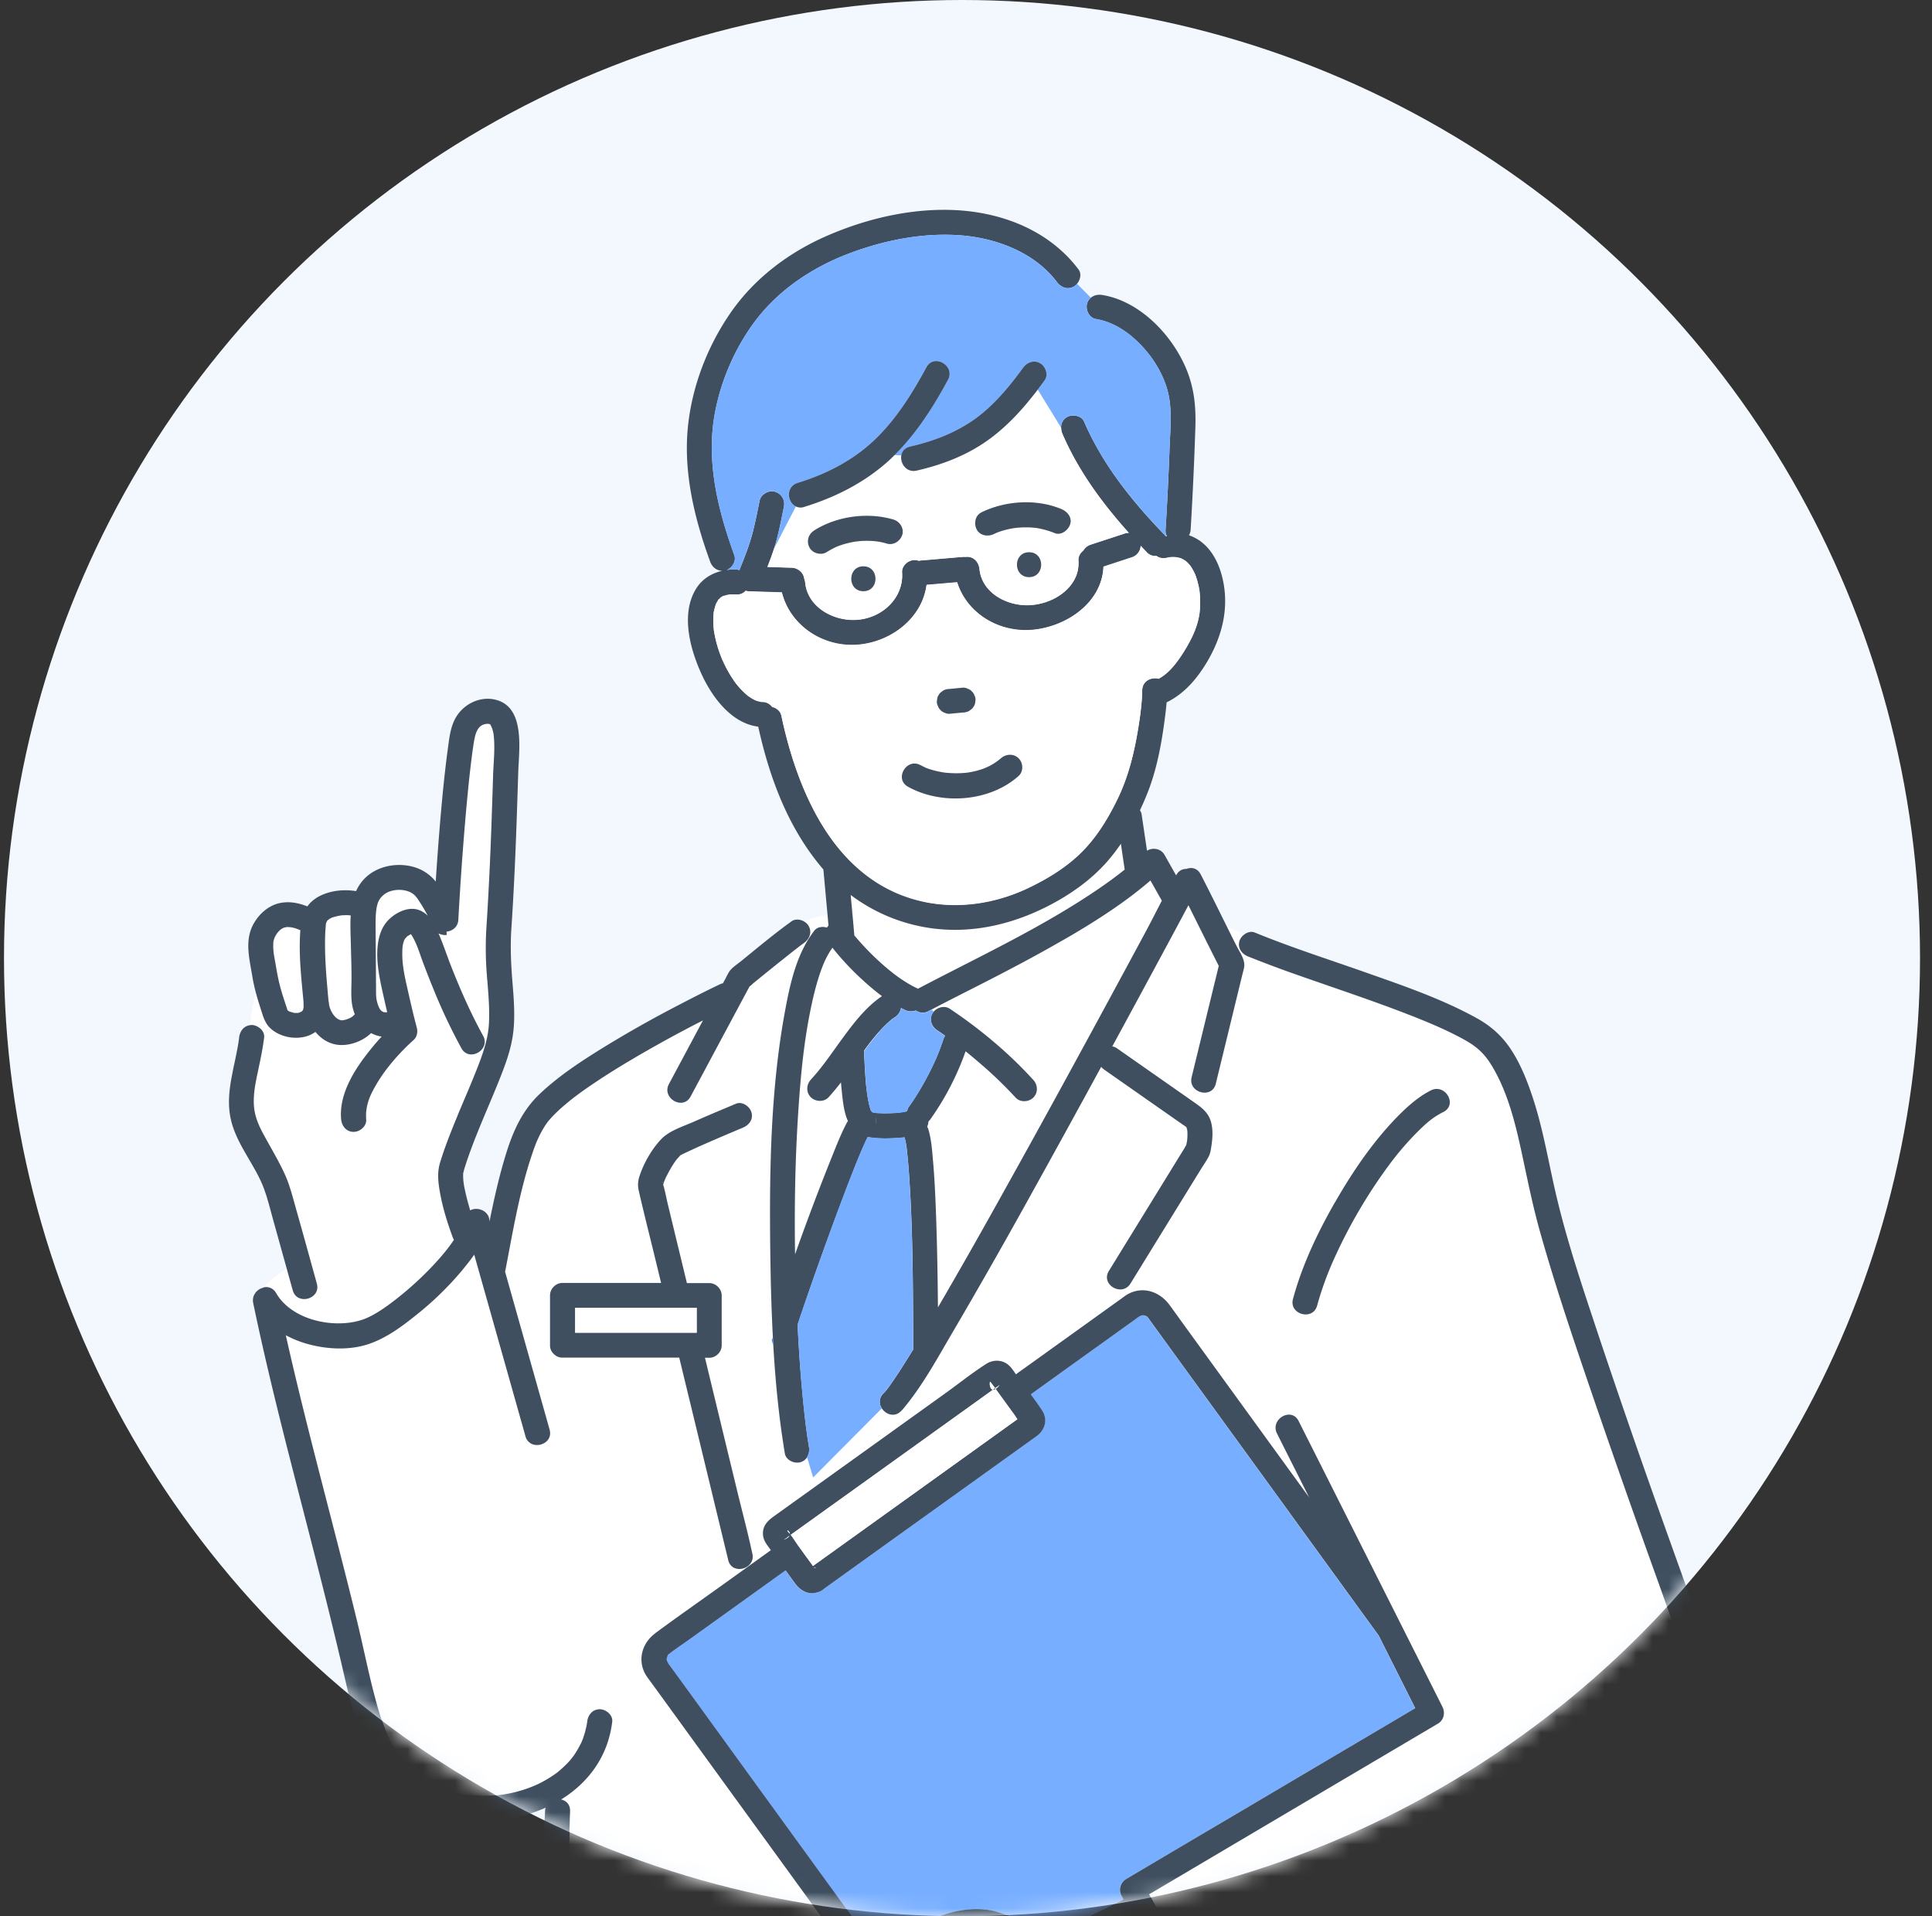 <svg xmlns="http://www.w3.org/2000/svg" width="121" height="120" fill="none"><rect width="100%" height="100%" fill="#333333" stroke="none"/><circle cx="60" cy="60" r="60" fill="#F3F8FF" transform="matrix(-1 0 0 1 120.25 0)"/><mask id="a" width="121" height="120" x="0" y="0" maskUnits="userSpaceOnUse" style="mask-type:alpha"><circle cx="60" cy="60" r="60" fill="#fff" transform="matrix(-1 0 0 1 120.25 0)"/></mask><g mask="url(#a)"><path fill="#fff" d="M52.088 59.41s.025-.037.044-.062c.57.714 1.197 1.387 1.875 2.004.388.356.796.705 1.229 1.026-.963.66-1.684 1.574-2.37 2.503-.716.97-1.314 1.886-2.086 2.728-.285.311-.31.791 0 1.103.289.287.825.312 1.11 0 .273-.3.53-.614.778-.932.012.153.025.305.04.458.066.614.126 1.36.395 1.967-.021.031-.047.063-.068.103-.367.695-.656 1.434-.947 2.163a164.684 164.684 0 0 0-2.295 6.08c-.05-3 .006-6.002.203-8.991.148-2.223.34-4.237.772-6.363.166-.816.367-1.63.646-2.419a7.93 7.93 0 0 1 .175-.451l.07-.156a5.089 5.089 0 0 1 .43-.764v.003ZM57.459 61.902a7.412 7.412 0 0 1-1.21-.72c-.057-.04-.114-.081-.17-.125-.006-.003-.094-.072-.107-.081l-.244-.193a16.476 16.476 0 0 1-1.756-1.671c-.16-.172-.313-.35-.464-.53a252.57 252.57 0 0 0-.047-.53l-.182-2.004a10.877 10.877 0 0 0 5.139 2.094c2.615.34 5.198-.311 7.496-1.546 1.276-.682 2.483-1.558 3.436-2.65.305-.349.587-.72.85-1.106.082.54.16 1.082.242 1.62-.483.387-.982.755-1.493 1.108-3.605 2.48-7.593 4.323-11.46 6.356-.008-.007-.018-.016-.03-.019v-.003ZM52.127 59.347l-.019.025.019-.028v.003ZM24.369 57.559c-.47.452-.662 1.079-.722 1.708-.106 1.122.189 2.291.43 3.38.053.242.113.486.17.732a.615.615 0 0 1-.201 0c-.022-.006-.057-.019-.066-.022a.38.38 0 0 1-.076-.047.64.64 0 0 1-.11-.115 1.462 1.462 0 0 1-.165-.396 2.276 2.276 0 0 1-.082-.633c-.006-1.228-.016-2.456-.025-3.684-.003-.546-.028-1.197.072-1.7.07-.348.191-.554.455-.77.382-.311 1.075-.386 1.586-.17.342.143.486.383.721.754.154.243.295.495.43.748a1.452 1.452 0 0 0-.693-.402c-.611-.144-1.295.202-1.728.617h.004ZM41.487 74c.022 0 .026.037.022.087v-.006S41.491 74 41.487 74ZM61.145 61.794c1.76-.894 3.509-1.807 5.22-2.79.314-.18.627-.358.941-.542 1.652-.985 3.289-2.054 4.75-3.314l.658 1.166.047.084.01.016c-.374.71-.737 1.428-1.113 2.13a1397.975 1397.975 0 0 1-4.17 7.699 986.596 986.596 0 0 1-5.02 9.106 373.438 373.438 0 0 1-3.721 6.533 214.23 214.23 0 0 0-.135-6.181 61.242 61.242 0 0 0-.17-2.937c-.056-.667-.1-1.371-.29-2.017a.817.817 0 0 0-.08-.183.803.803 0 0 0 .076-.322c.044-.043.088-.087.122-.137a17.371 17.371 0 0 0 2.207-4.261c.242.196.49.399.747.62a26.072 26.072 0 0 1 2.386 2.279c.285.315.821.287 1.11 0 .31-.309.285-.789 0-1.103-1.534-1.687-3.34-3.196-5.236-4.461-.314-.21-.756-.097-.994.174l-.132-.13c.928-.487 1.862-.958 2.797-1.435l-.01.007ZM21.983 63.703c-.172.1-.46.19-.586.178-.41-.031-.762-.636-.796-1.06a.762.762 0 0 0-.028-.165c-.123-1.381-.257-2.772-.207-4.159.006-.162.015-.324.031-.483.019-.187-.006-.13.053-.296-.034.096.025-.044.041-.066.013-.012.013-.018.013-.018a1.002 1.002 0 0 1 .288-.184c.091-.04.514-.137.618-.144.14-.009.279-.012.42-.006l.128.01h.007c-.038.585-.007 1.187.006 1.745.019.82.053 1.637.04 2.457-.009.62-.05 1.23.151 1.83.016.05.038.096.057.143-.004.01-.01.015-.016.028a.832.832 0 0 1-.22.18v.01ZM18.984 63.195v.012s-.015.029-.025.044c-.003.01-.015.025-.028.04-.013.01-.028.026-.047.041a.677.677 0 0 0-.107.053c-.04.013-.087.025-.1.031-.01 0-.012.003-.019.007h-.006c-.063-.004-.129 0-.191 0h-.032c-.094-.025-.188-.05-.279-.078a.916.916 0 0 1-.141-.084c-.01-.026-.022-.05-.025-.063-.044-.146-.097-.293-.144-.44a28.296 28.296 0 0 1-.229-.732 14.266 14.266 0 0 1-.335-1.537c-.041-.246-.088-.49-.129-.735l-.019-.125v-.006s0-.016-.003-.032c-.01-.09-.019-.177-.022-.268-.003-.096 0-.196.003-.293v-.019c.01-.04.016-.084.028-.124l.057-.184c.016-.022.078-.14.1-.18.054-.088.1-.144.163-.213.041-.04.082-.084.126-.121l.04-.025c.035-.022.07-.038.104-.06l.016-.009h.006c.031-.012.144-.037.16-.047.304-.028.592.06.821.162.025.013.053.02.079.028-.116 1.478.06 2.993.197 4.47 0 .016-.003.032 0 .047.006.106 0 .21.003.312v.006c-.01.032-.025.081-.028.11l.006.012ZM18.01 63.272v-.006c.032.025.029.034 0 .006ZM18.152 63.348c.075.022.05.022 0 0Z"/><path fill="#fff" d="m51.849 57.58-.01.008.01-.009.034.371a.79.79 0 0 0-.097.13c-.276-.083-.605-.046-.784.185-1.113 1.425-1.526 3.323-1.846 5.062-.878 4.767-.975 9.698-.925 14.53.022 1.958.066 3.931.17 5.901l-.07.165.094.309c.132 2.276.351 4.545.725 6.783.069.418.589.646.965.546a.718.718 0 0 0 .426-.312l.386 1.281 4.305-4.33c.248.378.79.574 1.2.16.066-.07.13-.14.192-.213 1.213-1.468 2.141-3.207 3.104-4.838a393.535 393.535 0 0 0 4.677-8.214c1.534-2.755 3.05-5.52 4.559-8.289a.967.967 0 0 0 .185.172l3.333 2.332 1.583 1.106c.066.047.135.094.204.14.006.004.015.016.031.029v.006a.657.657 0 0 0 .056.193v.016c.007.056.007.109.01.165 0 .096 0 .19-.006.287-.004.065-.013.13-.02.2l-.005.027c-.013.063-.022.125-.035.187 0 .01-.003.016-.006.025-.038.06-.079.15-.097.18-.27.44-.543.88-.812 1.32-1.314 2.132-2.628 4.264-3.941 6.4-.53.857.827 1.64 1.354.785l1.862-3.024 2.474-4.015c.185-.3.392-.592.555-.9.107-.2.141-.422.172-.64.079-.514.12-1.05-.025-1.559-.178-.626-.645-.928-1.14-1.275-.6-.42-1.202-.838-1.8-1.259-.988-.689-1.972-1.38-2.96-2.07a.625.625 0 0 0-.28-.106 1842.23 1842.23 0 0 0 3.732-6.898l1.04-1.943c.637 1.263 1.255 2.535 1.9 3.794l-.15.617c-.517 2.117-1.031 4.237-1.549 6.354-.238.975 1.273 1.387 1.511.414.138-.56.273-1.125.411-1.686.423-1.734.843-3.47 1.267-5.203.031-.128.069-.253.094-.38.094-.484-.254-.942-.467-1.356-.135-.269-.27-.533-.402-.802l-.188-.377c.395.125.75.293 1.085.474a.821.821 0 0 0-.307.42c-.123.444.157.799.549.961.09.037.181.069.272.106.931.374 1.878.72 2.825 1.054 2.468.87 4.954 1.683 7.387 2.65 1.006.402 2.01.832 2.962 1.35.838.454 1.333.881 1.825 1.698 1.104 1.833 1.568 4.046 2.01 6.129.294 1.393.586 2.78.972 4.155.95 3.395 2.085 6.74 3.223 10.075a817.68 817.68 0 0 0 4.104 11.675c1.062 2.964 2.141 5.922 3.204 8.89.414 1.154.922 2.329.95 3.563.056 2.401-1.333 4.564-2.932 6.25a6.844 6.844 0 0 1-.526.524 4.625 4.625 0 0 1-.188.147c-.327.24-.662.464-1.001.685a93.24 93.24 0 0 1-3.147 1.949c-2.922 1.749-5.879 3.438-8.842 5.118a1149.842 1149.842 0 0 1-11.694 6.534c-.22-.399-.439-.798-.658-1.2l-4.5-8.173-2.451-4.452 1.668-.985 10.089-5.963c2.11-1.247 4.217-2.494 6.327-3.738.382-.228.47-.689.282-1.066-.373-.739-.746-1.481-1.116-2.22-1.612-3.198-3.22-6.4-4.832-9.598a10707.57 10707.57 0 0 1-3.056-6.073c-.166-.333-.458-.433-.734-.383-.47.084-.903.605-.618 1.17.373.738.747 1.48 1.117 2.219L82 93.79c-1.069-1.475-2.141-2.95-3.21-4.424l-4.656-6.415c-.298-.408-.59-.82-.89-1.228-.602-.814-1.637-1.182-2.578-.674-.144.078-.275.181-.407.278-1.931 1.387-3.863 2.771-5.794 4.158-.276.2-.552.396-.83.596-.133-.194-.267-.4-.43-.552-.395-.365-.979-.387-1.42-.106-.87.555-1.69 1.212-2.528 1.814-3.06 2.195-6.12 4.39-9.18 6.587-.457.327-.915.658-1.373.985-.435.312-.909.608-.912 1.222 0 .418.216.676.442.988.019.025.035.05.053.075a1794.38 1794.38 0 0 0-3.038 2.182c-1.401 1.007-2.821 1.992-4.207 3.021-.866.639-1.141 1.786-.517 2.699.09.131.188.259.282.387l1.401 1.93c1.784 2.456 3.568 4.912 5.349 7.369 2.16 2.977 4.32 5.954 6.483 8.931-.573.321-1.194.549-1.871.602-.737.059-1.502.084-2.18.408-.714.34-1.329 1.082-1.385 1.88-.125 1.714 1.721 2.54 3.16 2.674.411.038.81.028 1.204-.009-.473.365-.953.72-1.42 1.094-.655.521-1.44 1.154-1.486 2.055-.05.897.414 1.851 1.12 2.397.692.536 1.523.573 2.32.274.034-.012.065-.028.1-.044-.073.636.103 1.31.464 1.855a2.913 2.913 0 0 0 2.135 1.256c-.195.721-.035 1.497.438 2.161.675.941 1.63 1.181 2.618 1.078-.097.505-.003 1.026.289 1.531.103.178.226.337.367.48h-25.21v-.047c.075-1.209.081-2.428.122-3.641l.254-7.478.291-8.604.245-7.145c.034-.991.069-1.982.1-2.977.016-.418-.248-.658-.561-.729 1.693-1.045 2.94-2.684 3.201-4.873.05-.42-.398-.779-.784-.779a.68.68 0 0 0-.185.025c-.348.084-.555.399-.599.754a5.291 5.291 0 0 1-.197.854c-.11.34-.15.44-.333.764-.304.549-.56.867-1.043 1.303-.273.247-.361.312-.656.505a7.87 7.87 0 0 1-.802.459 7.609 7.609 0 0 1-1.709.579c-1.972.44-4.449.141-5.982-1.131-1.198-.995-1.853-2.413-2.292-3.872-.564-1.87-.925-3.806-1.386-5.705-1.457-5.994-3.125-11.939-4.477-17.955a6.722 6.722 0 0 0 1.537.592c1.216.309 2.599.35 3.79-.09 1.079-.4 2.025-1.11 2.91-1.824a19.632 19.632 0 0 0 2.768-2.697c.273-.327.545-.667.796-1.028l.072.252c1.047 3.707 2.091 7.413 3.139 11.12.066.237.21.39.379.474.527.255 1.339-.156 1.132-.889-.148-.527-.298-1.053-.445-1.58l-2.342-8.302c.486-2.503.9-5.078 1.733-7.497.066-.19.135-.377.207-.564.013-.034.029-.066.041-.1l.006-.016c.032-.068.06-.137.094-.205.129-.278.276-.552.446-.808.037-.059.078-.115.119-.174v-.006l.047-.053c.09-.106.182-.21.276-.309.232-.243.48-.47.736-.692.615-.527 1.157-.913 1.875-1.397a46.807 46.807 0 0 1 2.286-1.437 81.61 81.61 0 0 1 4.527-2.487c-.712 1.328-1.42 2.656-2.132 3.984-.473.885.881 1.674 1.355.785l.893-1.668c.9-1.683 1.803-3.366 2.703-5.05.031-.059.069-.118.1-.18.09-.056.188-.166.26-.222.179-.146.36-.293.543-.44.476-.386.953-.772 1.435-1.153.242-.193.483-.383.728-.573.006-.007.113-.084.116-.09l.084-.066c.082-.063.164-.122.245-.18.345-.247.514-.674.282-1.067a.784.784 0 0 0-.26-.256 4.121 4.121 0 0 1 1.449-.414c.009.093.015.187.025.28l-.016-.006Zm30.643 24.177a20 20 0 0 1 1.142-3.102 31.712 31.712 0 0 1 3.326-5.651 18.185 18.185 0 0 1 1.806-2.114c.561-.555.95-.913 1.64-1.263.9-.458.106-1.801-.79-1.346-.812.411-1.521 1.05-2.148 1.699-1.52 1.57-2.772 3.42-3.853 5.308-1.091 1.905-2.057 3.934-2.63 6.057-.264.973 1.25 1.381 1.51.415l-.003-.003ZM47.118 97.265c-.006-.018-.01-.04-.016-.059-.282-1.318-.636-2.628-.953-3.94-.608-2.51-1.213-5.016-1.822-7.525-.059-.243-.119-.487-.175-.73h.263a.794.794 0 0 0 .784-.779v-3.117c0-.421-.36-.78-.784-.78H43.02l-.533-2.2c-.216-.901-.436-1.8-.652-2.7-.1-.415-.175-.851-.3-1.263.018-.052.03-.109.05-.162.062-.18.084-.215.178-.405.175-.349.423-.773.636-1.038.013-.015.129-.134.17-.187.015-.019.034-.034.05-.05.119-.072.248-.128.376-.187a69.006 69.006 0 0 1 2.305-1.022l.968-.412.029-.012h.003c.04-.019.081-.035.122-.053l.094-.04c.392-.163.67-.509.549-.961-.104-.368-.574-.708-.966-.546-.182.075-.364.153-.542.228-.722.302-1.44.608-2.154.923-.674.296-1.508.548-2.02 1.1a6.435 6.435 0 0 0-1.338 2.31 1.59 1.59 0 0 0-.044.864c.332 1.465.705 2.92 1.06 4.38.116.473.228.947.345 1.42h-6.174a.794.794 0 0 0-.783.78v3.118c0 .23.084.405.213.53.003.006.01.009.015.015.01.01.02.019.029.025a.728.728 0 0 0 .53.209h7.305l.432 1.786c.605 2.503 1.21 5.007 1.819 7.51.272 1.122.542 2.247.815 3.37.235.975 1.746.56 1.51-.415v.016Z"/><path fill="#fff" d="M17.958 79.453c.123.45.251.895.373 1.344.267.97 1.778.555 1.512-.415-.17-.62-.342-1.24-.515-1.86-.266-.967-.536-1.937-.812-2.903-.185-.651-.348-1.319-.617-1.942-.15-.352-.326-.695-.505-1.032-.223-.414-.455-.82-.683-1.231-.33-.59-.662-1.197-.775-1.868-.113-.676 0-1.42.138-2.088l.107-.505c.14-.66.279-1.316.36-1.989.05-.42-.401-.78-.784-.78-.034 0-.069.007-.1.01.082-.673.172-1.343.373-2.017.085.315.179.63.282.942.15.464.257.938.634 1.278.576.527 1.495.71 2.241.492.213-.062.402-.159.568-.277.404.486.965.823 1.643.823.646 0 1.364-.278 1.843-.748.204.109.427.184.662.218-.339.368-.659.751-.96 1.144-.868 1.128-1.715 2.569-1.577 4.043.041.42.326.78.784.78.395 0 .825-.36.784-.78a2.82 2.82 0 0 1 .003-.514c.038-.393.163-.77.345-1.147a9.116 9.116 0 0 1 1.006-1.584 13.23 13.23 0 0 1 1.618-1.73c.207-.184.27-.502.2-.758a55.75 55.75 0 0 1-.517-2.135c-.22-.982-.423-1.767-.391-2.7.006-.227.025-.417.116-.645a.716.716 0 0 1 .084-.143c-.047.071.091-.1.138-.137-.06.05.129-.069.173-.097.006 0 .015-.006.028-.01.012.016.022.032.044.066.313.49.48 1.072.677 1.612.216.592.451 1.181.69 1.764a35.07 35.07 0 0 0 1.752 3.703c.486.883 1.84.094 1.355-.785-.787-1.428-1.44-2.909-2.032-4.427-.053-.14-.107-.28-.157-.417-.194-.524-.38-1.054-.602-1.565a.862.862 0 0 0 .514.096l-.012-.205c.364-.035.715-.281.74-.745.125-2.292.285-4.583.489-6.868.066-.723.135-1.443.213-2.163.04-.362.082-.727.129-1.088.04-.318.05-.393.1-.733.081-.548.163-1.225.674-1.38.113-.035.085-.026.207-.035.37-.028-.12.015.16.012-.044 0 .034.038.015.003.12.197.201.462.223.661.104.848-.006 1.737-.034 2.588a474.55 474.55 0 0 1-.1 3.017 218.633 218.633 0 0 1-.314 6.41c-.066 1.01-.06 1.995.022 3.005.078.988.178 1.982.138 2.977-.041 1.006-.358 1.91-.721 2.843-.392 1.007-.825 1.998-1.239 2.995v.01c-.407.972-.8 1.957-1.11 2.964-.19.62-.116 1.25 0 1.88.173.95.464 1.892.8 2.796a.823.823 0 0 0 .072.15c-.282.42-.59.807-.928 1.19a19.906 19.906 0 0 1-2.587 2.442c-.652.517-1.495 1.131-2.229 1.374-1.774.59-4.411.025-5.386-1.661-.191-.33-.499-.427-.784-.368.383-.458.919-.851 1.442-1.163v.006ZM74.294 71.691c-.031.069-.034.15 0 0Z"/><path fill="#fff" d="M17.982 63.236c-.044-.059-.025-.037 0-.006v.007ZM17.589 58.2c-.025.018-.072.046 0 0Z"/><path fill="#3F4F5F" d="M16.516 80.617c-.464.552-.702 1.2-.417 1.914-.285-.714-.047-1.359.417-1.914.282-.06.593.034.784.368.975 1.686 3.615 2.25 5.386 1.661.734-.243 1.577-.857 2.23-1.374.927-.736 1.799-1.553 2.586-2.441.338-.384.646-.767.928-1.191a.816.816 0 0 1-.072-.15c-.336-.904-.627-1.845-.8-2.796-.113-.63-.188-1.256 0-1.88.308-1.01.703-1.991 1.104-2.964v-.01c.417-.997.853-1.988 1.245-2.995.363-.932.68-1.836.72-2.843.042-.995-.059-1.986-.137-2.977a20.904 20.904 0 0 1-.022-3.005c.138-2.136.238-4.271.313-6.41.035-1.006.07-2.013.1-3.017.026-.848.136-1.74.035-2.587a1.796 1.796 0 0 0-.222-.661c.021.034-.06-.003-.016-.003-.28.003.21-.04-.16-.013-.122.01-.094 0-.207.034-.511.156-.59.836-.674 1.381-.05.34-.063.415-.1.733-.047.362-.088.726-.129 1.088-.078.72-.147 1.443-.213 2.163a201.168 201.168 0 0 0-.49 6.868c-.024.461-.375.707-.74.745l.014.206a.863.863 0 0 1-.515-.097c.223.514.408 1.041.602 1.565.05.14.104.28.157.417.593 1.515 1.245 2.996 2.032 4.427.486.88-.869 1.668-1.355.786a35.362 35.362 0 0 1-1.752-3.704 60.524 60.524 0 0 1-.69-1.764c-.198-.54-.367-1.122-.677-1.612l-.044-.065c-.013.003-.022.01-.028.01-.041.027-.232.146-.173.096-.047.037-.185.209-.138.137a.707.707 0 0 0-.084.143c-.091.225-.11.418-.116.646-.032.932.172 1.717.392 2.7.16.713.329 1.427.517 2.135.069.258.006.576-.2.757a13.23 13.23 0 0 0-1.619 1.73 9.31 9.31 0 0 0-1.006 1.584 3.407 3.407 0 0 0-.345 1.147 2.818 2.818 0 0 0-.003.514c.04.421-.389.78-.784.78-.458 0-.743-.359-.784-.78-.138-1.477.709-2.914 1.577-4.043.301-.393.621-.776.96-1.144a2.016 2.016 0 0 1-.662-.218c-.48.47-1.2.748-1.843.748-.677 0-1.239-.333-1.643-.823a1.885 1.885 0 0 1-.568.278c-.746.218-1.661.034-2.241-.493-.373-.34-.483-.817-.634-1.278-.1-.312-.197-.627-.282-.942.022-.074.044-.15.07-.224-.026.075-.048.15-.07.224-.088-.333-.166-.67-.222-1.013-.182-1.125-.518-2.297.094-3.357.345-.599.918-1.11 1.611-1.26.602-.13 1.182-.012 1.737.206.238-.33.574-.583 1.019-.76.637-.256 1.354-.303 2.032-.197.11-.243.25-.473.439-.685.73-.833 1.947-1.107 3.003-.87.624.14 1.15.467 1.546.957.084-1.29.178-2.581.288-3.872.129-1.5.273-2.996.477-4.489.097-.71.169-1.453.59-2.063.532-.774 1.523-1.207 2.45-.948 1.804.499 1.409 3.117 1.365 4.48-.07 2.163-.135 4.326-.242 6.49a170.878 170.878 0 0 1-.191 3.363c-.072 1.098-.025 2.167.063 3.264.084 1.026.172 2.064.069 3.092-.11 1.079-.474 2.064-.872 3.065-.464 1.162-.972 2.306-1.436 3.47-.232.58-.451 1.165-.649 1.76-.044.138-.09.275-.131.412 0 .01-.054.24-.06.23a2.626 2.626 0 0 0 0 .316c.016.318.063.548.15.935.082.365.182.726.289 1.088.47-.268 1.22.053 1.204.686h.006c.289-1.431.608-2.859 1.041-4.252.43-1.39 1.006-2.678 2.072-3.698 1.236-1.181 2.71-2.132 4.164-3.027a73.846 73.846 0 0 1 4.602-2.587c.844-.44 1.693-.876 2.556-1.284a.989.989 0 0 1 .184-.063l.17-.314c.069-.131.132-.269.21-.393.175-.274.508-.474.755-.677 1.038-.844 2.07-1.708 3.155-2.49.341-.247.874-.06 1.072.28.232.393.062.82-.282 1.066-.082.06-.163.119-.245.181l-.085.066c-.006.006-.11.084-.116.09-.244.19-.486.38-.727.574-.48.383-.96.766-1.436 1.153-.182.146-.36.293-.542.44-.072.059-.17.168-.26.22-.032.063-.066.122-.1.182-.9 1.683-1.804 3.366-2.703 5.05l-.894 1.667c-.473.886-1.828.1-1.354-.785.711-1.328 1.42-2.656 2.132-3.984a81.442 81.442 0 0 0-4.528 2.488c-.774.458-1.539.935-2.285 1.437-.718.483-1.264.873-1.875 1.396a9.082 9.082 0 0 0-.737.692 6.473 6.473 0 0 0-.317.362v.006a5.98 5.98 0 0 0-.125.175 6.76 6.76 0 0 0-.445.807l-.094.206-.006.015c-.013.035-.029.066-.041.1-.072.187-.144.374-.207.564-.834 2.42-1.248 4.991-1.734 7.497.78 2.769 1.562 5.534 2.342 8.302.148.527.298 1.053.445 1.58.207.73-.605 1.144-1.132.889a.718.718 0 0 1-.379-.474l-3.138-11.12-.072-.252c-.251.358-.524.701-.797 1.029a19.81 19.81 0 0 1-2.768 2.696c-.887.714-1.831 1.428-2.91 1.824-1.19.44-2.574.396-3.79.09a6.77 6.77 0 0 1-1.536-.592c1.351 6.02 3.019 11.961 4.477 17.956.46 1.898.821 3.834 1.386 5.704.439 1.459 1.094 2.878 2.291 3.872 1.534 1.275 4.007 1.571 5.982 1.132a7.975 7.975 0 0 0 1.71-.58c.275-.137.545-.287.802-.458.294-.194.382-.259.655-.505.483-.437.743-.755 1.044-1.304.179-.324.223-.423.332-.763.05-.156.094-.315.129-.477.038-.165.06-.303.069-.377.044-.359.25-.674.599-.755a.742.742 0 0 1 .185-.025c.385 0 .834.359.783.78-.26 2.188-1.51 3.828-3.2 4.872.313.072.576.312.56.729-.034.992-.068 1.983-.1 2.977l-.244 7.145-.292 8.604-.254 7.478c-.04 1.213-.047 2.432-.122 3.641v.053c-.028.87-1.213.986-1.502.343l.163-1.003-.163 1.003a.777.777 0 0 1-.066-.343v-.006c.035-.991.07-1.979.1-2.971l.245-7.144.292-8.604.254-7.479c.04-1.212.047-2.431.122-3.641v-.053c0-.078.019-.149.038-.218-2.411 1.082-5.421 1.113-7.8-.025-3.258-1.558-4.105-5.171-4.845-8.376-.981-4.252-2.094-8.473-3.179-12.7-.893-3.485-1.759-6.976-2.492-10.499-.1-.49.247-.882.649-.966l.01-.016Zm1.637-17.27c.075.022.05.022 0 0Zm-.141-.078c.028.031.031.022 0-.006v.006Zm-.029-.034v-.006c-.028-.031-.043-.053 0 .006Zm-.871-4.233c0-.066 0-.035 0 0Zm.476-.802c-.025.02-.072.047 0 0Zm1.424 4.88c0-.107.003-.21-.003-.313v-.046c-.138-1.475-.314-2.993-.198-4.47l-.078-.029c-.23-.102-.518-.19-.822-.162-.019.01-.131.034-.16.044h-.006l-.015.012c-.035.02-.07.038-.104.06l-.04.024a1.54 1.54 0 0 0-.126.122c-.066.066-.11.125-.163.212a2.941 2.941 0 0 0-.1.18c-.007.026-.05.147-.057.185-.01.04-.019.084-.025.124v.02c0 .096-.006.196-.003.292.003.09.012.181.022.268v.038l.019.124c.04.247.084.493.128.736.088.52.185 1.029.336 1.537.072.246.15.49.229.733.046.146.1.29.144.439.003.012.015.037.025.062l.09.06c.02.009.035.018.05.024.095.026.189.05.28.078h.031c.063 0 .129-.006.191 0h.007c.006 0 .01-.003.019-.006.015-.003.06-.018.1-.03a.838.838 0 0 1 .107-.054c.018-.016.034-.031.047-.04.012-.016.021-.035.028-.041.006-.016.015-.028.022-.044v-.012a1.41 1.41 0 0 1 .028-.11v-.005l-.003-.013Zm3.15.273c-.203-.601-.16-1.212-.15-1.83.013-.82-.022-1.636-.04-2.456-.013-.558-.045-1.156-.007-1.742h-.006a2.048 2.048 0 0 1-.129-.013c-.14-.006-.279 0-.42.006a3.714 3.714 0 0 0-.617.144 1 1 0 0 0-.248.15c-.022.018-.035.027-.04.034 0 0 0 .006-.013.018-.016.022-.079.162-.041.066-.06.165-.035.109-.053.296a8.33 8.33 0 0 0-.032.483c-.05 1.384.085 2.778.207 4.159.013.053.022.109.028.165.032.42.383 1.025.797 1.06.125.01.417-.078.586-.178a.832.832 0 0 0 .22-.18.086.086 0 0 0 .015-.029c-.019-.047-.038-.093-.056-.143v-.01Zm3.669-4.884s-.006 0-.016.006c.044.006.019-.053.016-.006Zm.53-1.868c-.232-.37-.38-.61-.721-.754-.511-.215-1.204-.14-1.587.171-.263.215-.385.421-.454.77-.1.502-.076 1.154-.073 1.7.01 1.227.02 2.459.026 3.684 0 .23.018.408.081.633.044.159.122.336.166.396.066.084.1.106.11.115.022.019.047.031.075.047.006 0 .041.015.066.022a.54.54 0 0 0 .2 0c-.056-.244-.115-.487-.169-.733-.241-1.088-.539-2.257-.43-3.38.06-.629.252-1.255.722-1.707.433-.415 1.113-.761 1.727-.618.276.066.502.212.693.402a11.041 11.041 0 0 0-.43-.748h-.002Z"/><path fill="#3F4F5F" d="M14.975 64.967c.047-.387.286-.72.684-.77-.135 1.122-.248 2.247-.812 3.37.564-1.123.677-2.248.812-3.37.034-.003.066-.01.1-.01.383 0 .834.359.784.78-.082.673-.22 1.328-.36 1.989-.035.168-.073.336-.107.505-.138.667-.251 1.415-.138 2.088.11.674.445 1.281.774 1.867.23.412.464.817.684 1.232.181.337.354.68.505 1.032.27.623.432 1.29.617 1.942.276.966.543 1.933.812 2.902.173.62.342 1.24.514 1.861.267.97-1.248 1.384-1.51.415-.123-.45-.252-.898-.374-1.344-.288-1.044-.577-2.092-.872-3.136-.178-.63-.329-1.281-.558-1.892-.542-1.447-1.627-2.647-2.031-4.152-.483-1.793.263-3.545.48-5.31h-.004Z"/><path fill="#fff" d="m25.814 58.474.016-.006c0-.047.028.01-.016.006Z"/><path fill="#77AEFF" d="m70.244 118.744.116.212c-.383.2-.768.396-1.154.589-.919.455-1.608.798-2.527 1.088-.172.056-.348.097-.527.141l-.053.012c-.05 0-.1.009-.15.006-.709-.006-1.452-.296-2.107-.542-.605-.228-1.207-.511-1.85-.621-.655-.109-1.31-.074-1.963.038a6.373 6.373 0 0 0-2.066.761c-.736.423-1.32 1.003-1.922 1.589-.238.231-.486.459-.743.68-.984-1.356-1.969-2.715-2.956-4.071l-6.415-8.838c-1.245-1.714-2.49-3.429-3.734-5.147-.103-.14-.207-.28-.307-.42l-.044-.06c-.135-.215-.116-.29-.028-.511l.016-.028h.003c.42-.337.874-.63 1.31-.941l6.048-4.34c.191.265.386.533.58.798.364.5.865.764 1.439.568a.626.626 0 0 0 .216-.09.818.818 0 0 0 .173-.125c2.58-1.852 5.164-3.704 7.744-5.559 1.417-1.016 2.83-2.032 4.248-3.048l1.147-.823c.06-.044.123-.087.182-.131.527-.39.703-1.044.33-1.612-.223-.34-.461-.67-.706-.997 1.449-1.038 2.894-2.076 4.342-3.118l2.11-1.515c.104-.074.204-.152.308-.221.19-.125.3-.13.504-.034a.377.377 0 0 1 .066.062l.04.056c.982 1.36 1.97 2.715 2.954 4.071l6.026 8.302c1.815 2.5 3.63 5.003 5.446 7.503l2.285 4.545-1.692 1.001-10.09 5.963a4327.361 4327.361 0 0 1-6.326 3.738.792.792 0 0 0-.283 1.066l.01.003Z"/><path fill="#3B87F7" d="M41.836 103.616c.06-.049.035-.062 0 0Z"/><path fill="#3F4F5F" d="M41.032 102.279c1.386-1.026 2.806-2.014 4.208-3.021 1.012-.726 2.025-1.453 3.038-2.182-.019-.025-.035-.05-.053-.075-.226-.312-.446-.57-.443-.988.004-.614.477-.91.913-1.222.458-.328.915-.658 1.373-.985 3.06-2.195 6.12-4.39 9.18-6.587.837-.602 1.655-1.26 2.527-1.814.442-.284 1.028-.262 1.42.106.163.15.301.358.43.551.276-.2.551-.396.83-.595 1.932-1.387 3.863-2.771 5.794-4.159.132-.096.264-.2.408-.277.94-.505 1.975-.14 2.577.673.301.406.596.82.89 1.229l4.656 6.415c1.07 1.475 2.142 2.949 3.21 4.423l-.896-1.783c-.373-.739-.746-1.48-1.116-2.22-.282-.563.147-1.084.618-1.168.275-.05.567.05.733.383 1.02 2.023 2.038 4.046 3.057 6.073 1.611 3.198 3.22 6.4 4.831 9.598.373.739.746 1.481 1.116 2.219.192.378.104.839-.282 1.067-2.11 1.247-4.217 2.493-6.327 3.737l-10.089 5.964-1.668.985c.819 1.484 1.634 2.967 2.452 4.451 1.499 2.725 3 5.449 4.5 8.174l.657 1.2a1036.979 1036.979 0 0 0 11.695-6.534c2.963-1.68 5.92-3.37 8.841-5.119a90.56 90.56 0 0 0 3.148-1.948 21.833 21.833 0 0 0 1.063-.732c.04-.035.084-.066.125-.1.188-.162.358-.343.527-.524 1.599-1.689 2.988-3.85 2.931-6.25-.028-1.238-.539-2.413-.95-3.563-1.063-2.965-2.141-5.926-3.204-8.89a796.994 796.994 0 0 1-4.104-11.675c-1.138-3.335-2.273-6.68-3.223-10.075-.385-1.375-.674-2.759-.972-4.156-.442-2.082-.906-4.295-2.01-6.128-.492-.817-.987-1.244-1.824-1.7-.953-.517-1.953-.95-2.963-1.349-2.43-.966-4.919-1.78-7.386-2.65a69.773 69.773 0 0 1-2.825-1.053c-.091-.038-.182-.069-.273-.106-.392-.16-.671-.518-.549-.96a.821.821 0 0 1 .308-.421c.724.396 1.363.876 2.113 1.25-.75-.371-1.386-.854-2.113-1.25.19-.144.435-.212.655-.122 2.295.942 4.668 1.696 7.007 2.522 2.33.82 4.722 1.64 6.888 2.837.903.499 1.602 1.125 2.166 1.989.609.932 1.023 1.995 1.367 3.045.634 1.94.96 3.947 1.42 5.926.71 3.058 1.734 6.054 2.722 9.031a587.986 587.986 0 0 0 4.091 11.809c1.198 3.363 2.415 6.72 3.625 10.078.36.994.721 1.989 1.069 2.989.326.898.536 1.802.542 2.75.007 1.371-.385 2.709-.997 3.928-.552 1.103-1.304 2.107-2.132 3.02a8.289 8.289 0 0 1-1.172 1.107c-.737.555-1.527 1.044-2.311 1.53-.295.184-.592.362-.887.543.257.801-.057 1.668-.765 2.194-.11.082-.226.163-.336.244-.736.53-1.473 1.056-2.21 1.586-2.1 1.506-4.198 3.012-6.299 4.517.104 3.62.204 7.239.308 10.858.015.517.028 1.032.044 1.549.012.452-.298.698-.65.742l.035-1.774-.034 1.774c-.424.053-.903-.193-.919-.742-.103-3.625-.207-7.248-.307-10.873l-.013-.433-.677.486-10.152 7.285c-2.034 1.462-4.072 2.921-6.107 4.383l-1.113.798c-.351.253-.703.505-1.054.755-.946.614-2.072.28-2.712-.58a17.17 17.17 0 0 1-.294-.409c-.138-.187-.273-.377-.411-.564l-1.016-1.4-.047-.065c-1.122.486-2.26.892-3.348 1.465-.022.013-.047.022-.07.034-.692.371-1.46.727-2.263.708a2.432 2.432 0 0 1-1.674-.742 2.476 2.476 0 0 1-.367-.48c-.291-.505-.382-1.026-.288-1.531-.988.103-1.944-.137-2.618-1.078-.477-.664-.634-1.44-.44-2.16a2.908 2.908 0 0 1-2.134-1.257 2.841 2.841 0 0 1-.464-1.855c-.035.013-.066.029-.1.044-.797.303-1.628.262-2.32-.274-.71-.546-1.17-1.503-1.12-2.397.05-.898.831-1.534 1.486-2.055.467-.371.947-.729 1.42-1.094a6.361 6.361 0 0 1-1.203.009c-1.44-.134-3.286-.96-3.16-2.674.059-.798.673-1.54 1.385-1.88.677-.324 1.442-.349 2.18-.408.676-.053 1.297-.281 1.87-.602-2.16-2.977-4.32-5.954-6.483-8.931-1.784-2.456-3.568-4.913-5.348-7.369-.468-.642-.935-1.288-1.402-1.93-.094-.128-.191-.256-.282-.386-.624-.914-.348-2.061.517-2.7l.003-.009Zm.803 1.337c.06-.05.034-.062 0 0Zm7.274-7.204c.19-.078.288-.162.332-.24-.094.065-.188.153-.288.206-.016.009-.029.024-.044.03v.004Zm.263-.48c.035.037.069.078.1.118-.01-.187-.272-.3-.1-.118ZM63.59 88.68c-.414-.567-.824-1.138-1.238-1.705.072-.047.153-.122.25-.247-.009.01-.024.016-.034.025-.066.069-.166.122-.248.178l-.188-.256c-.025-.034-.06-.068-.078-.106-.097-.193-.116.424.132.459-.355.252-.709.508-1.06.76-2.875 2.064-5.75 4.128-8.628 6.191-.994.711-1.985 1.425-2.979 2.136.176.224.326.48.486.701.267.368.533.736.803 1.104l.103.143c1.935-1.387 3.866-2.774 5.8-4.162 2.333-1.674 4.669-3.348 7.001-5.025-.044-.065-.084-.134-.128-.193l.006-.003Zm-12.607 9.47.013.016c.044 0 .088 0 .129.006a.32.32 0 0 0-.142-.022Zm19.01 44.79.344.474.05.068a.436.436 0 0 0 .047.044c.22.087.301.112.514-.028 1.349-.97 2.7-1.936 4.048-2.906 3.035-2.179 6.073-4.358 9.108-6.533 3.27-2.348 6.543-4.695 9.813-7.042 1.916-1.375 3.834-2.75 5.75-4.128a382.918 382.918 0 0 1-5.041 2.921 950.575 950.575 0 0 1-9.168 5.172 1215.829 1215.829 0 0 1-5.52 3.061l-.274.15c-.363.199-.865.096-1.072-.281-.257-.464-.51-.932-.768-1.397a99.436 99.436 0 0 0-3.903 3.482c-1.364 1.275-2.715 2.566-3.995 3.925-.235.25-.454.524-.714.748-.18.156-.37.293-.565.421l1.342 1.849h.003Zm-17.432-9.324c-.035 0-.06 0 0 0Zm-.95-1.275v.012c-.01.047 0 .116 0-.012Zm1.796-6.783c-.674.196-1.373.174-2.063.271-.448.062-1.17.255-1.194.813-.007.181.128.362.326.515.229.174.508.28.78.355 1.477.399 2.928-.174 4.349-.508.119-.1.241-.196.36-.296l2.39-1.955c.325-.268.79-.318 1.11 0 .275.275.328.833 0 1.104-1.43 1.169-2.86 2.341-4.293 3.51-1.016.829-2.12 1.568-3.088 2.45-.129.119-.26.24-.373.377-.01.019-.082.116-.082.119-.01.019-.018.028-.025.034 0 .072 0 .147.01.218.01.022.044.181.04.172.032.115.044.159.085.243.129.268.28.471.52.589a.691.691 0 0 0 .355.05c.075-.019.15-.041.226-.062.357-.116.454-.169.818-.34.37-.175.737-.365 1.097-.558.401-.215.8-.437 1.191-.664.75-.44 1.628.623.95 1.225-.404.362-.805.729-1.194 1.11-.213.209-.536.433-.58.739-.038.274.085.614.22.844.147.253.382.421.658.518.37.128.445.109.72.028.615-.178 1.22-.502 1.738-.876.342-.249.875-.056 1.072.28.232.396.06.817-.282 1.067-.044.031-.088.065-.129.096l-.069.053-.131.103c-.286.225-.565.458-.828.708-.245.233-.433.339-.448.698-.013.293.112.561.307.795.73.888 2.213.134 3.025-.29.9-.471 1.624.786.79 1.347-.03.021-.06.04-.087.062l-.013.009a5.203 5.203 0 0 1-.116.097c-.21.178-.42.371-.586.592-.163.215-.257.34-.179.599a.989.989 0 0 0 .367.53c.38.283.868.128 1.292-.047.586-.24 1.113-.605 1.69-.86 1.153-.515 2.401-.858 3.489-1.509.636-.384 1.11-1.001 1.637-1.543 2.46-2.535 5.057-4.994 7.797-7.236-.43-.782-.86-1.561-1.289-2.344-1.498-2.724-3-5.449-4.499-8.173l-.16-.293c-.018.009-.037.018-.053.028-.878.461-1.768.907-2.684 1.297-.73.311-1.51.66-2.317.704-1.341.069-2.63-.648-3.865-1.057-.54-.177-.866-.205-1.464-.156a4.758 4.758 0 0 0-1.659.471c-.683.337-1.207.807-1.743 1.337a14.913 14.913 0 0 1-1.822 1.559c-.636.455-1.345.842-2.1 1.06l.006-.009Zm12.688-4.776c-.056.003-.066.012 0 0Zm-24.25-16.628a.365.365 0 0 0 .043.059c.1.144.204.281.308.421 1.244 1.715 2.489 3.429 3.733 5.147l6.415 8.837c.985 1.357 1.97 2.716 2.957 4.072.257-.219.504-.449.743-.68.605-.586 1.185-1.166 1.922-1.59a6.44 6.44 0 0 1 2.066-.76c.652-.116 1.307-.15 1.962-.038.643.109 1.245.393 1.85.621.655.246 1.395.533 2.107.542.05 0 .1-.006.15-.006.016 0 .032-.006.054-.013.178-.043.35-.084.526-.14.92-.29 1.606-.633 2.527-1.088.386-.193.772-.39 1.154-.589l-.116-.212a.792.792 0 0 1 .282-1.066c2.107-1.247 4.217-2.494 6.327-3.738l10.09-5.963 1.692-1.001-2.285-4.545c-1.816-2.5-3.63-5.003-5.446-7.503L74.88 86.62c-.984-1.356-1.972-2.712-2.953-4.07-.013-.02-.029-.038-.041-.057a.38.38 0 0 0-.066-.062c-.204-.097-.31-.088-.505.034-.106.069-.207.147-.307.221l-2.11 1.515a3782.023 3782.023 0 0 0-4.342 3.118c.241.327.483.657.705.997.373.567.198 1.219-.329 1.612l-.182.13-1.147.824-4.248 3.048c-2.58 1.852-5.164 3.704-7.744 5.559a.939.939 0 0 1-.173.124.573.573 0 0 1-.216.09c-.574.197-1.076-.068-1.44-.567-.194-.265-.385-.53-.58-.798l-6.047 4.34c-.436.311-.89.607-1.31.941h-.004l-.015.031c-.088.222-.107.296.028.511l-.01-.006Z"/><path fill="#fff" d="M62.568 86.755s.028-.015.035-.024a1.002 1.002 0 0 1-.251.246c-.01-.016-.022-.028-.031-.044.078-.056.181-.109.247-.178ZM49.471 96.056c-.034-.04-.065-.08-.1-.118-.172-.178.091-.069.1.118ZM49.108 96.413c.016-.007.028-.025.044-.031.1-.053.194-.14.289-.206-.044.078-.145.162-.333.24v-.003ZM62.189 87.026c-.248-.034-.232-.648-.132-.458.019.037.053.071.079.106l.188.255c-.003 0-.01.007-.013.01l-.119.084-.003.003ZM50.984 98.152c.056 0 .103.007.141.022-.04-.006-.084-.006-.128-.006l-.013-.016Z"/><path fill="#fff" d="M50.918 98.062c-.035-.047-.069-.097-.103-.144-.267-.368-.533-.735-.803-1.103-.16-.221-.314-.477-.486-.702.994-.71 1.984-1.424 2.978-2.135 2.875-2.064 5.75-4.127 8.628-6.19.355-.253.709-.51 1.06-.762.044.007.1-.009.163-.05.414.568.825 1.138 1.239 1.706.044.059.084.127.128.193-2.333 1.674-4.668 3.348-7 5.025-1.935 1.387-3.867 2.774-5.8 4.162h-.004Z"/><path fill="#3F4F5F" d="M62.308 86.943s.01-.006.013-.01c.01.016.022.029.031.044-.062.04-.119.056-.163.05l.12-.084ZM45.606 97.683c-.273-1.122-.542-2.248-.815-3.37-.605-2.503-1.21-5.006-1.818-7.51l-.433-1.786h-7.305a.728.728 0 0 1-.53-.209c-.01-.006-.019-.015-.028-.024-.003-.007-.01-.01-.016-.016a.712.712 0 0 1-.213-.53v-3.117c0-.421.36-.78.784-.78h6.173c-.116-.473-.229-.947-.345-1.421-.354-1.459-.727-2.915-1.06-4.38-.065-.293-.05-.57.044-.863.267-.827.75-1.671 1.339-2.31.511-.552 1.345-.805 2.02-1.1.714-.316 1.432-.621 2.153-.923.182-.075.36-.153.542-.228.392-.162.863.175.966.546.125.448-.157.794-.549.96l-.094.04-.122.05h-.003l-.028.013-.97.411c-.77.33-1.545.664-2.303 1.023-.126.059-.254.115-.377.186a.255.255 0 0 0-.05.05c-.044.05-.157.172-.17.187-.216.269-.46.69-.636 1.039-.097.193-.116.224-.178.405-.02.05-.032.109-.05.162.125.411.2.848.3 1.262l.653 2.7.533 2.2h1.395c.423 0 .784.36.784.78v3.117c0 .421-.361.78-.784.78h-.264c.06.243.12.486.176.73.608 2.509 1.213 5.015 1.822 7.524.316 1.313.67 2.619.953 3.94.003.02.01.041.015.06.236.976-1.276 1.39-1.51.414v-.012Zm-4.12-23.685s.02.075.02.08v.007c.006-.047 0-.084-.02-.087Zm2.148 7.902h-7.612v1.559h7.612V81.9Z"/><path fill="#3F4F5F" d="M45.212 35.744c-.336-.009-.615-.243-.734-.567-.966-2.653-1.668-5.499-1.405-8.339.239-2.565 1.207-5.112 2.672-7.235 1.498-2.176 3.67-3.81 6.091-4.854 2.42-1.05 5.16-1.696 7.813-1.599 3.038.11 6.035 1.253 7.898 3.722.2.265.116.649-.091.898a.695.695 0 0 1-.192.168c-.4.234-.818.06-1.072-.28-1.38-1.827-3.734-2.731-5.963-2.915-2.405-.196-4.897.303-7.136 1.163-2.175.835-4.213 2.179-5.656 4.018-1.42 1.808-2.414 4.152-2.74 6.422-.41 2.864.32 5.739 1.292 8.417.135.367-.122.788-.47.928a3.2 3.2 0 0 1 .624-.021c.06.003.119.015.175.03.007-.027.01-.055.022-.083.282-.692.558-1.388.756-2.108.197-.714.332-1.443.483-2.166.084-.4.58-.667.965-.546.427.137.637.53.549.96-.15.724-.285 1.453-.483 2.167-.04.146-.088.293-.135.44-.122.386-.263.766-.414 1.144l1.189.037.335.01c.376.012.734.295.778.676a.955.955 0 0 1 .066.27c.156 1.547 1.83 2.457 3.326 2.31 1.57-.155 2.847-1.411 2.74-2.958-.028-.42.383-.779.784-.779.094 0 .179.019.257.047a.825.825 0 0 1 .125-.019c.781-.065 1.562-.134 2.342-.2l.339-.027a.558.558 0 0 1 .125.006c.032-.003.063-.01.095-.01.46 0 .74.36.783.78.154 1.512 1.803 2.378 3.292 2.238.775-.072 1.565-.386 2.132-.923.555-.523.822-1.147.771-1.87-.015-.243.116-.461.304-.608a.82.82 0 0 1 .474-.38c.624-.206 1.248-.408 1.872-.614.09-.028.178-.06.27-.088a.704.704 0 0 1 .24-.028c-1.67-1.86-3.163-3.893-4.157-6.19a1.082 1.082 0 0 1-.087-.403c0-.262.106-.511.367-.664.329-.193.902-.109 1.072.28 1.166 2.697 3.003 4.989 5.035 7.086.031.035.056.07.081.103h.082a.7.7 0 0 1-.094-.424c.11-1.742.191-3.491.257-5.237.047-1.24.188-2.493-.198-3.694-.323-1-.909-1.923-1.646-2.674-.762-.78-1.69-1.4-2.78-1.584-.418-.069-.653-.583-.55-.96a.733.733 0 0 1 .236-.371c.191-.162.46-.218.73-.172 2.283.38 4.227 2.373 5.148 4.399.571 1.256.712 2.475.671 3.84a234.442 234.442 0 0 1-.297 6.453.816.816 0 0 1-.104.353c.295.106.58.255.84.47.637.518 1.026 1.313 1.226 2.092.477 1.849.06 3.647-.88 5.275-.628 1.081-1.45 2.076-2.587 2.627-.041.48-.104.96-.17 1.434-.21 1.497-.514 2.987-1.088 4.39-.128.314-.266.626-.413.935.05.072.087.15.103.243l.339 2.288c.363-.221.874-.134 1.097.259.241.43.486.86.727 1.287l.01-.019c.15-.28.388-.392.63-.386.317-.125.693-.056.897.337.567 1.097 1.113 2.207 1.661 3.313l.188.377c.132.269.267.537.402.802.21.417.56.872.467 1.356-.025.128-.063.255-.094.38-.424 1.733-.844 3.47-1.267 5.203-.138.56-.273 1.125-.41 1.686-.239.976-1.75.561-1.512-.414.518-2.117 1.032-4.237 1.549-6.353l.15-.618c-.645-1.259-1.266-2.53-1.9-3.793-.347.648-.692 1.296-1.04 1.942a1827.784 1827.784 0 0 1-3.731 6.898.625.625 0 0 1 .279.106c.987.69 1.972 1.381 2.96 2.07.598.421 1.2.839 1.8 1.26.494.346.959.651 1.14 1.275.145.508.104 1.044.025 1.558-.034.221-.066.443-.172.64-.166.308-.373.604-.555.9l-2.474 4.015-1.862 3.024c-.527.854-1.881.072-1.354-.785 1.313-2.133 2.627-4.265 3.94-6.4.27-.44.543-.88.813-1.319.018-.031.056-.122.097-.18 0-.01.003-.016.006-.026.013-.062.025-.124.035-.187l.006-.028c.01-.065.016-.13.019-.2a2.9 2.9 0 0 0 .006-.286c0-.056 0-.11-.01-.165v-.016c0-.006 0-.01-.003-.019-.028-.124-.056-.18-.05-.174v-.006a.123.123 0 0 1-.034-.029c-.07-.046-.135-.093-.204-.14l-1.583-1.106-3.333-2.332a1.072 1.072 0 0 1-.185-.172 1063.179 1063.179 0 0 1-4.559 8.29 393.084 393.084 0 0 1-4.677 8.213c-.963 1.634-1.89 3.37-3.104 4.838a2.06 2.06 0 0 1-.192.213c-.41.414-.953.218-1.2-.16-.182-.274-.207-.642.094-.941.069-.069.128-.14.191-.212l.013-.016c.04-.056.084-.109.125-.165.21-.29.41-.589.608-.888.323-.496.637-.998.947-1.503-.006-.037-.013-.071-.013-.112-.025-3.719-.012-7.45-.291-11.16-.031-.433-.078-.863-.122-1.294v-.006c-.007-.034-.01-.065-.016-.1-.013-.084-.025-.168-.04-.252a5.502 5.502 0 0 0-.076-.327c-.25.03-.498.043-.737.056-.31.015-.62.015-.93-.003a4.965 4.965 0 0 1-.64-.072 14.91 14.91 0 0 0-.38.82l-.047.109c-.078.184-.154.368-.229.552-.35.866-.686 1.742-1.016 2.618a251.63 251.63 0 0 0-2.038 5.642c-.231.67-.463 1.338-.683 2.011.025.47.05.945.078 1.415a87.16 87.16 0 0 0 .283 3.507c.053.515.11 1.032.175 1.547.006.04.028.212.032.233l.043.315c.032.212.066.424.1.636a.91.91 0 0 1-.118.645.715.715 0 0 1-.427.312c-.376.103-.893-.128-.965-.545-.373-2.239-.593-4.508-.725-6.784-.01-.159-.015-.314-.025-.474-.103-1.97-.15-3.94-.169-5.9-.05-4.832.047-9.764.925-14.53.32-1.74.733-3.638 1.846-5.063.18-.23.508-.268.784-.184.029-.047.063-.09.097-.13l-.31-3.383-.012-.128c-2.186-2.537-3.37-5.717-4.08-8.943-1.692-.212-2.903-1.868-3.558-3.308-.705-1.546-1.298-3.71-.36-5.287.373-.63.972-1.007 1.649-1.16l-.007-.006Zm29.082 35.95c-.032.068-.035.149 0 0ZM54.852 70.4a1.14 1.14 0 0 0 .016-.203.631.631 0 0 0-.038-.228c.02.072.032.15.032.228 0 .065 0 .13-.013.203h.003Zm-.27-.746h.004l.025.016-.035-.025.007.01Zm-.322-1.596c.01.11.022.215.034.321 0 .025.025.225.013.097-.013-.125.006.04.01.066.03.209.065.417.115.62.032.134.072.265.116.396.04.031.078.062.113.096.031.01.066.016.1.022-.015 0-.031 0-.05-.003.022 0 .044.003.066.006h.006a3.46 3.46 0 0 0 .27.022c.166.01.335.013.505.01.175 0 .35-.01.523-.022.082-.006.166-.013.248-.022.038-.003.072-.006.11-.013.125-.021.25-.04.376-.071a.605.605 0 0 1 .107-.275c.42-.586.79-1.203 1.128-1.839.204-.38.392-.767.568-1.162.028-.06.053-.122.078-.181l.013-.035a14.582 14.582 0 0 0 .379-1.022.876.876 0 0 1 .106-.209c-.163-.115-.329-.23-.504-.346-.351-.234-.505-.686-.282-1.066.021-.038.05-.072.078-.106.238-.271.68-.383.994-.175 1.897 1.266 3.703 2.775 5.236 4.461.285.312.31.795 0 1.104-.289.287-.825.315-1.11 0a26.073 26.073 0 0 0-2.386-2.279 28.121 28.121 0 0 0-.746-.62 17.216 17.216 0 0 1-2.207 4.261.85.85 0 0 1-.123.137.755.755 0 0 1-.075.321c.031.056.06.116.078.184.192.649.232 1.35.292 2.017.085.976.132 1.958.17 2.937.08 2.06.115 4.12.134 6.181a384.08 384.08 0 0 0 3.721-6.534 954.736 954.736 0 0 0 5.02-9.105c1.398-2.563 2.787-5.131 4.17-7.7.38-.701.74-1.418 1.113-2.13-.003-.005-.007-.008-.01-.015l-.047-.084-.658-1.166c-1.461 1.263-3.098 2.329-4.75 3.314-.31.184-.627.365-.94.542-1.712.982-3.462 1.896-5.22 2.79-.935.474-1.87.948-2.797 1.434a5.287 5.287 0 0 0-.185.097.746.746 0 0 1-.803-.04.866.866 0 0 1-.696-.038 5.365 5.365 0 0 1-.232-.118.853.853 0 0 1-.373.57l-.15.103-.054.04c-.09.075-.181.153-.27.234a7.704 7.704 0 0 0-.545.561 13.533 13.533 0 0 0-.928 1.172c.038.752.07 1.503.141 2.251l.01.01Zm16.18-13.6c-.081-.54-.16-1.082-.24-1.621a11.29 11.29 0 0 1-.85 1.106c-.954 1.091-2.164 1.967-3.437 2.65-2.298 1.234-4.881 1.886-7.496 1.546a10.876 10.876 0 0 1-5.139-2.095c.06.667.123 1.335.182 2.005l.047.53c.15.18.304.355.464.53a16.476 16.476 0 0 0 1.756 1.67c.082.066.163.131.245.194.012.01.1.078.106.08.056.041.113.085.17.126.382.27.783.52 1.21.72.012.006.018.012.031.018 3.866-2.032 7.854-3.871 11.46-6.356.51-.352 1.009-.72 1.492-1.106v.003Zm-18.682 5.514a4.004 4.004 0 0 0-.097.2l-.07.156c-.062.15-.119.299-.175.451-.279.786-.48 1.603-.646 2.42-.433 2.122-.624 4.14-.771 6.362-.198 2.99-.254 5.991-.204 8.99a152.237 152.237 0 0 1 2.295-6.079c.292-.729.58-1.468.947-2.163.019-.037.044-.069.069-.103-.273-.608-.33-1.356-.395-1.967-.016-.153-.028-.305-.04-.458-.248.318-.506.633-.778.932-.286.312-.819.287-1.11 0-.31-.309-.286-.789 0-1.103.774-.845 1.37-1.759 2.085-2.728.686-.93 1.407-1.846 2.37-2.503-.43-.318-.84-.67-1.23-1.026a17.484 17.484 0 0 1-1.874-2.004c-.019.025-.035.05-.044.062a5.089 5.089 0 0 0-.332.564v-.003Zm.373-.627s-.013.016-.019.026l.019-.026Zm-4.47-15.383c.04.012.134.012-.007 0h.006Zm-1.54-1.12c-.025-.03-.063-.077 0 0Zm-1.405-3.347c.006.04.003.025 0 0Zm-.031-.31c.006.088.015.175.025.263v.019c.006.034.01.068.015.105a7.83 7.83 0 0 0 .505 1.727 9.425 9.425 0 0 0 .204.43 7.33 7.33 0 0 0 .69 1.12l.006.006c.063.075.125.153.191.224.132.147.273.29.424.418.031.025.062.053.09.078l.013.01s.01.006.016.012a3.22 3.22 0 0 0 .436.259h.006a.715.715 0 0 0 .103.04c.079.025.16.038.239.063.034 0 .072.006.106.006a.74.74 0 0 1 .599.308c.276.066.523.262.583.546.405 1.92 1.02 3.93 1.938 5.745.291.574.611 1.125.965 1.65 1.392 2.053 3.308 3.656 5.938 4.245 2.192.492 4.521.14 6.54-.804 1.16-.546 2.28-1.21 3.22-2.086 1.072-.997 1.844-2.257 2.474-3.566.693-1.437 1.053-2.98 1.301-4.545.116-.733.21-1.48.226-2.226.01-.598.574-.838 1.022-.72.658-.34 1.179-1.047 1.561-1.655.408-.649.768-1.328.934-2.07l.047-.228.022-.13a6.18 6.18 0 0 0 .013-1.294c-.01-.116-.016-.147-.019-.162a4.94 4.94 0 0 0-.257-.973l-.019-.05a1.052 1.052 0 0 0-.025-.047c-.034-.068-.066-.134-.103-.202a3.963 3.963 0 0 0-.116-.19c-.02-.032-.041-.06-.063-.09l-.01-.013c-.053-.063-.112-.122-.169-.181-.025-.025-.053-.047-.078-.072-.006-.006-.006-.006-.013-.01a1.685 1.685 0 0 0-.288-.164c-.006 0-.01 0-.019-.007-.326-.102-.561-.102-.897-.028a.757.757 0 0 1-.633-.124.7.7 0 0 1-.605-.228 45.912 45.912 0 0 1-.382-.405.798.798 0 0 1-.565.726l-1.765.58c-.09 2.266-2.332 3.778-4.474 3.959-2.094.178-4.079-1.041-4.69-2.98-.64.053-1.276.109-1.916.162-.272 2.07-2.197 3.566-4.28 3.744-2.197.187-4.26-1.188-4.783-3.273-.571-.019-1.142-.035-1.712-.053l-.336-.01a.758.758 0 0 1-.22-.04.716.716 0 0 1-.557.24 3.707 3.707 0 0 0-.455 0c-.025.006-.147.025-.182.034-.047.013-.147.05-.16.053-.04.019-.078.04-.119.06-.031.015-.063.04-.084.056-.035.034-.07.068-.107.1a.508.508 0 0 1-.04.03c-.004.01-.013.025-.023.044-.034.06-.066.118-.103.175l-.022.034c0 .006 0 .006-.003.016a4.075 4.075 0 0 0-.132.473l-.013.053v.028c-.006.081-.015.16-.018.24a4.85 4.85 0 0 0 .006.565l-.003-.02Z"/><path fill="#fff" d="M36.022 83.457v-1.559h7.612v1.56h-7.612Z"/><path fill="#3F4F5F" d="M83.612 75.292c1.082-1.89 2.333-3.738 3.853-5.309.63-.648 1.336-1.287 2.148-1.699.897-.455 1.69.889.79 1.347-.69.349-1.082.707-1.64 1.262a18.457 18.457 0 0 0-1.806 2.114 32.1 32.1 0 0 0-3.326 5.652 20.322 20.322 0 0 0-1.141 3.101c-.26.967-1.775.558-1.511-.414.573-2.123 1.539-4.153 2.63-6.057l.003.003Z"/><path fill="#3B87F7" d="M54.582 69.657h-.004l-.006-.013s.02.013.035.025a.093.093 0 0 1-.025-.012Z"/><path fill="#77AEFF" d="M50.66 90.6a45.127 45.127 0 0 1-.1-.635c-.016-.106-.032-.21-.044-.315 0-.022-.025-.194-.032-.234a50.612 50.612 0 0 1-.175-1.546 87.435 87.435 0 0 1-.282-3.507c-.029-.47-.054-.942-.079-1.415.22-.674.452-1.344.684-2.011.658-1.89 1.332-3.769 2.038-5.642.329-.876.664-1.752 1.015-2.619.076-.184.151-.368.23-.552l.046-.109.095-.218c.09-.203.184-.405.285-.602.21.04.43.056.64.072.31.022.62.019.93.003.239-.012.49-.025.737-.056.032.11.057.218.075.327.016.085.029.169.041.253l.016.1v.006c.047.43.09.86.125 1.293.276 3.71.264 7.445.292 11.16 0 .041.006.075.012.113-.307.505-.62 1.007-.946 1.502-.198.3-.395.599-.609.889-.04.056-.081.109-.125.165l-.013.015c-.062.072-.122.147-.19.212-.302.3-.273.67-.095.942l-4.305 4.33-.385-1.281a.912.912 0 0 0 .119-.646v.007Z"/><path fill="#3B87F7" d="m48.332 83.927.069-.165c.01.159.016.315.025.474l-.094-.31Z"/><path fill="#77AEFF" d="M55.043 64.638c.172-.194.354-.384.546-.561.087-.081.175-.16.27-.234.015-.013.037-.028.052-.04.05-.035.098-.072.151-.104a.853.853 0 0 0 .373-.57c.078.04.154.081.232.118a.88.88 0 0 0 .696.038c.216.15.505.2.803.04a5.46 5.46 0 0 0 .185-.096l.131.13a.83.83 0 0 0-.078.107c-.223.38-.069.832.282 1.066.176.118.342.234.505.346a.878.878 0 0 0-.107.209 13.69 13.69 0 0 1-.379 1.022l-.013.031c-.025.063-.053.125-.078.184-.175.393-.367.783-.567 1.163a16.722 16.722 0 0 1-1.13 1.84.605.605 0 0 0-.106.273c-.125.032-.25.053-.376.072-.038.003-.072.01-.11.013-.081.009-.166.015-.247.021a9.889 9.889 0 0 1-.524.022c-.17 0-.335 0-.505-.01-.06-.002-.119-.008-.178-.012.022 0 .003-.003-.11-.012-.035-.006-.066-.016-.1-.022a.836.836 0 0 0-.113-.096c-.041-.131-.085-.262-.116-.396a8.604 8.604 0 0 1-.116-.62c-.004-.026-.022-.19-.01-.066a11.28 11.28 0 0 1-.047-.418c-.075-.748-.103-1.5-.14-2.25.143-.2.328-.446.435-.584.11-.14.33-.405.492-.589l-.003-.015Z"/><path fill="#3B87F7" d="M54.706 69.68a.24.24 0 0 1 .066.006c-.022 0-.044-.006-.066-.006ZM54.869 70.2h-.003a.906.906 0 0 0-.032-.227.63.63 0 0 1 .038.227h-.003ZM54.869 69.694c-.02 0-.06 0-.091-.007h-.006c.018 0 .034 0 .053.004a.21.21 0 0 1 .044.003Z"/><path fill="#fff" d="M54.853 70.398c.01-.069.012-.137.012-.203h.004c0 .063-.007.128-.016.203Z"/><path fill="#3F4F5F" d="M54.869 69.696s-.029 0-.044-.003c-.019 0-.035-.003-.053-.006-.007 0-.01 0-.016-.003.116.009.132.012.11.012h.003Z"/><path fill="#fff" d="M47.66 43.96h-.006c.138.013.044.013.006 0ZM44.714 39.496c.006.04.003.025 0 0Z"/><path fill="#fff" d="M45.344 37.314s.113-.04.16-.053c.035-.01.157-.028.182-.034.15-.01.304-.013.455 0a.711.711 0 0 0 .558-.24.879.879 0 0 0 .22.04l.335.01c.57.018 1.141.034 1.712.053.523 2.085 2.59 3.46 4.784 3.273 2.082-.178 4.01-1.674 4.28-3.744.639-.053 1.276-.11 1.915-.162.611 1.939 2.596 3.155 4.69 2.98 2.142-.18 4.383-1.693 4.474-3.959l1.765-.58a.79.79 0 0 0 .565-.726c.128.134.254.271.382.405a.7.7 0 0 0 .605.228c.163.121.38.18.634.124a1.57 1.57 0 0 1 .915.035c.028.012.056.028.085.04.069.038.138.081.203.125l.013.01c.025.024.053.046.078.07.06.06.116.12.17.182l.01.01c.021.033.043.061.062.093.04.062.078.124.116.19.037.065.072.134.103.202.016.028.022.044.025.047a5.236 5.236 0 0 1 .276 1.022c0 .016.01.05.02.163.008.084.012.165.018.25a6.18 6.18 0 0 1-.031 1.043c-.007.032-.02.113-.022.131a2.642 2.642 0 0 1-.047.228c-.17.742-.53 1.421-.935 2.07-.382.608-.903 1.315-1.561 1.655-.448-.115-1.013.122-1.022.72-.013.745-.11 1.493-.226 2.226-.248 1.568-.608 3.111-1.301 4.545-.633 1.31-1.401 2.569-2.474 3.566-.94.873-2.06 1.54-3.22 2.086-2.019.947-4.348 1.297-6.54.804-2.63-.592-4.542-2.195-5.938-4.246a14.855 14.855 0 0 1-.965-1.649c-.919-1.811-1.533-3.825-1.938-5.745-.06-.284-.307-.48-.583-.546a.739.739 0 0 0-.599-.308c-.034 0-.072-.003-.106-.007-.079-.024-.16-.034-.239-.062l-.103-.037h-.006c-.073-.044-.148-.078-.22-.122-.075-.044-.144-.093-.216-.14-.01-.006-.01-.006-.016-.013l-.012-.009a4.84 4.84 0 0 1-.514-.496c-.066-.071-.13-.15-.192-.224l-.006-.006-.075-.103a7.33 7.33 0 0 1-.615-1.016 6.445 6.445 0 0 1-.125-.26c-.01-.018-.06-.133-.079-.17a8.852 8.852 0 0 1-.376-1.12c-.05-.202-.09-.405-.128-.607-.007-.035-.013-.07-.016-.106v-.02a4.828 4.828 0 0 1-.013-1.066v-.027c0-.013.007-.029.013-.053.038-.163.078-.318.132-.474 0-.007 0-.01.003-.016l.022-.034c.034-.056.069-.115.103-.175a.184.184 0 0 0 .022-.043.505.505 0 0 0 .04-.032c.038-.03.073-.065.108-.1.021-.015.053-.04.084-.055.038-.022.078-.04.12-.06l.002.02Zm15.683 6.225a.552.552 0 0 0-.163-.249.601.601 0 0 0-.251-.162.593.593 0 0 0-.301-.069l-.107.01c-.247.025-.498.046-.746.071a.797.797 0 0 0-.395.106l-.16.122a.779.779 0 0 0-.2.343l-.029.206a.577.577 0 0 0 .07.299.55.55 0 0 0 .162.25.6.6 0 0 0 .251.161c.094.05.194.072.301.069l.107-.01c.247-.024.498-.046.746-.071a.798.798 0 0 0 .395-.106l.16-.122a.78.78 0 0 0 .2-.343l.029-.205a.577.577 0 0 0-.07-.3Zm-4.148 5.727c2.107 1.172 5.123.941 6.929-.677.316-.283.288-.816 0-1.103-.31-.309-.794-.28-1.11 0a3.65 3.65 0 0 1-1.201.686 5.153 5.153 0 0 1-.75.187c-.024.003-.087.015-.106.018l-.166.02a6.632 6.632 0 0 1-1.301-.016c-.022 0-.032 0-.044-.004-.013 0-.025-.006-.047-.009-.11-.022-.22-.037-.326-.062a4.97 4.97 0 0 1-.793-.24l-.016-.01c-.091-.043-.182-.087-.27-.137-.88-.49-1.67.858-.79 1.347h-.01Z"/><path fill="#fff" d="M46.122 42.843c-.025-.03-.062-.078 0 0ZM50.371 31.746c1.994-.614 3.854-1.562 5.39-2.983.09-.085.175-.172.263-.26l.427.017c-.088.492.313 1.103.962.953 1.615-.367 3.192-.972 4.534-1.957.846-.624 1.586-1.35 2.26-2.136.273-.318.536-.645.79-.982l.235.384 1.226 1.995c0 .134.032.271.088.402.994 2.3 2.486 4.33 4.157 6.191a.636.636 0 0 0-.241.028c-.091.028-.179.06-.27.087-.624.206-1.247.409-1.871.614a.82.82 0 0 0-.474.38.714.714 0 0 0-.304.609c.05.723-.216 1.346-.771 1.87-.568.536-1.358.851-2.132.923-1.492.14-3.139-.727-3.292-2.238-.044-.421-.323-.78-.784-.78-.031 0-.063.007-.094.01-.04-.007-.085-.01-.125-.007-.113.01-.226.02-.339.028-.78.066-1.561.135-2.342.2-.044.003-.085.012-.125.019a.77.77 0 0 0-.258-.047c-.4 0-.812.358-.783.78.106 1.549-1.17 2.805-2.74 2.958-1.5.146-3.17-.764-3.327-2.31a1.141 1.141 0 0 0-.066-.272c-.044-.377-.401-.664-.777-.676l-.336-.01-1.188-.037c.147-.377.288-.757.414-1.144l1.37-2.643c.147.068.323.09.527.028l-.004.006ZM64.45 36.14c1.01 0 1.01-1.558 0-1.558s-1.01 1.558 0 1.558Zm-3.283-2.98c.207.39.705.458 1.072.28.022-.009.141-.065.16-.074.063-.025.122-.05.185-.069a4.94 4.94 0 0 1 1.145-.252c.093-.01.19-.013.285-.019a5.937 5.937 0 0 1 .793.025c.028 0 .06.006.088.01a5.766 5.766 0 0 1 1.154.321c.404.168.846-.184.965-.546.141-.436-.17-.801-.549-.96-1.573-.655-3.502-.53-5.022.215-.392.193-.467.714-.282 1.066l.006.003Zm-7.098 3.862c1.01 0 1.01-1.558 0-1.558s-1.01 1.558 0 1.558Zm-3.374-2.733c.192.361.728.498 1.073.28.163-.103.329-.196.501-.28a4.63 4.63 0 0 1 .126-.056c.087-.032.172-.066.257-.097a5.366 5.366 0 0 1 .8-.206c.043-.01.09-.015.134-.022.01 0 .053-.006.082-.009.034-.003.075-.006.084-.01.044-.002.091-.009.135-.012a6.078 6.078 0 0 1 .803 0c.087.006.172.016.26.025-.172-.015.047.01.107.019.16.028.32.068.476.115.42.125.834-.15.966-.545.131-.406-.154-.845-.549-.96-1.624-.477-3.552-.216-4.982.692a.794.794 0 0 0-.282 1.066h.01Z"/><path fill="#3F4F5F" d="M50.976 33.227c1.426-.907 3.357-1.169 4.981-.692.392.115.68.552.55.96-.13.396-.543.667-.966.546a5.046 5.046 0 0 0-.477-.116c-.06-.012-.28-.034-.107-.018-.087-.007-.172-.02-.26-.025-.179-.013-.354-.016-.533-.013-.09 0-.182.006-.27.013-.043.003-.09.006-.134.012-.01 0-.05.006-.085.01l-.081.009c-.044.006-.091.015-.135.022-.091.015-.182.034-.27.056a5.13 5.13 0 0 0-.53.15c-.088.027-.172.062-.257.093-.04.022-.081.037-.125.06a5.27 5.27 0 0 0-.502.28c-.345.218-.88.08-1.072-.28a.794.794 0 0 1 .282-1.067h-.01ZM61.45 32.092c1.517-.742 3.448-.87 5.022-.215.376.156.69.524.549.96-.116.359-.558.714-.966.546a5.55 5.55 0 0 0-1.094-.312c-.034-.006-.05-.01-.06-.01-.028-.002-.06-.005-.087-.009l-.217-.018a5.937 5.937 0 0 0-.862.012c-.022 0-.157.019-.191.022a5.26 5.26 0 0 0-.953.23l-.185.07-.16.074c-.367.18-.865.11-1.072-.28-.188-.353-.113-.873.282-1.067l-.006-.003ZM54.073 35.465c1.01 0 1.01 1.558 0 1.558s-1.01-1.558 0-1.558ZM64.45 34.582c1.01 0 1.01 1.559 0 1.559s-1.01-1.559 0-1.559ZM60.867 44.39l-.16.122a.766.766 0 0 1-.395.106c-.248.025-.498.047-.746.072l-.107.01a.586.586 0 0 1-.3-.07.555.555 0 0 1-.252-.161.597.597 0 0 1-.163-.25.585.585 0 0 1-.069-.299l.029-.206a.778.778 0 0 1 .2-.343l.16-.121a.766.766 0 0 1 .395-.106c.248-.025.499-.047.746-.072l.107-.01a.586.586 0 0 1 .301.07.554.554 0 0 1 .25.162.597.597 0 0 1 .164.249c.05.093.072.193.069.3l-.028.205a.78.78 0 0 1-.201.343ZM57.667 47.92c.088.05.178.093.27.137l.015.01c.05.021.104.04.154.059.21.075.423.134.64.18.11.026.219.041.325.063.022.003.035.006.047.01a.25.25 0 0 1 .044.002c.05.007.104.013.154.016.26.022.523.031.787.022.119-.003.241-.013.36-.022l.167-.019c.018-.003.081-.012.106-.019a5.16 5.16 0 0 0 .75-.187 3.65 3.65 0 0 0 1.2-.685c.314-.28.8-.309 1.11 0 .289.286.317.82 0 1.103-1.803 1.618-4.819 1.846-6.929.677-.88-.49-.09-1.836.79-1.347h.01Z"/><path fill="#77AEFF" d="M68.631 19.97c1.091.18 2.022.804 2.781 1.583.734.751 1.323 1.674 1.646 2.675.386 1.203.245 2.453.198 3.694a209.016 209.016 0 0 1-.257 5.237.737.737 0 0 0 .094.42h-.082c-.025-.03-.05-.065-.081-.099-2.035-2.098-3.872-4.392-5.036-7.086-.169-.39-.743-.47-1.072-.28a.723.723 0 0 0-.367.664l-1.225-1.995-.236-.384c.148-.193.292-.386.433-.583.248-.343.057-.87-.282-1.066-.389-.227-.825-.062-1.072.28-.85 1.176-1.834 2.357-2.997 3.196-1.226.882-2.612 1.409-4.083 1.743-.332.074-.501.299-.545.548l-.426-.015c1.379-1.36 2.432-3.021 3.348-4.714.48-.885-.875-1.67-1.354-.785-.9 1.661-1.91 3.285-3.296 4.591-1.345 1.266-3 2.105-4.768 2.65-.759.234-.662 1.216-.11 1.475l-1.37 2.643c.047-.146.094-.293.135-.44.197-.713.332-1.443.483-2.166.09-.427-.123-.823-.55-.96-.385-.125-.88.143-.965.546-.15.723-.285 1.452-.483 2.166-.197.72-.476 1.415-.755 2.107-.013.028-.016.056-.022.084a1.083 1.083 0 0 0-.176-.03c-.21-.013-.417 0-.623.021.348-.14.605-.561.47-.929-.972-2.678-1.703-5.555-1.292-8.417.326-2.269 1.32-4.613 2.74-6.421 1.446-1.84 3.48-3.183 5.656-4.018 2.239-.86 4.734-1.36 7.136-1.163 2.229.184 4.584 1.088 5.963 2.915.254.336.67.51 1.072.28.072-.04.135-.1.192-.168l.862.87a.733.733 0 0 0-.236.37c-.103.378.13.889.55.96h.002Z"/><path fill="#3F4F5F" d="M50.372 31.744a.7.7 0 0 1-.527-.028c-.548-.259-.649-1.241.11-1.475 1.768-.545 3.424-1.384 4.769-2.65 1.385-1.306 2.395-2.93 3.295-4.591.476-.883 1.83-.097 1.354.785-.915 1.693-1.969 3.355-3.348 4.714-.088.087-.173.174-.264.258-1.533 1.422-3.395 2.37-5.39 2.984v.003ZM61.945 27.511c-1.342.985-2.92 1.59-4.534 1.958-.649.15-1.05-.461-.962-.954.043-.253.213-.474.545-.549 1.47-.336 2.853-.86 4.082-1.742 1.163-.839 2.148-2.02 2.997-3.195.248-.343.684-.505 1.073-.281.338.196.53.723.282 1.066a25.442 25.442 0 0 1-1.223 1.565c-.674.789-1.414 1.515-2.26 2.135v-.003Z"/></g></svg>